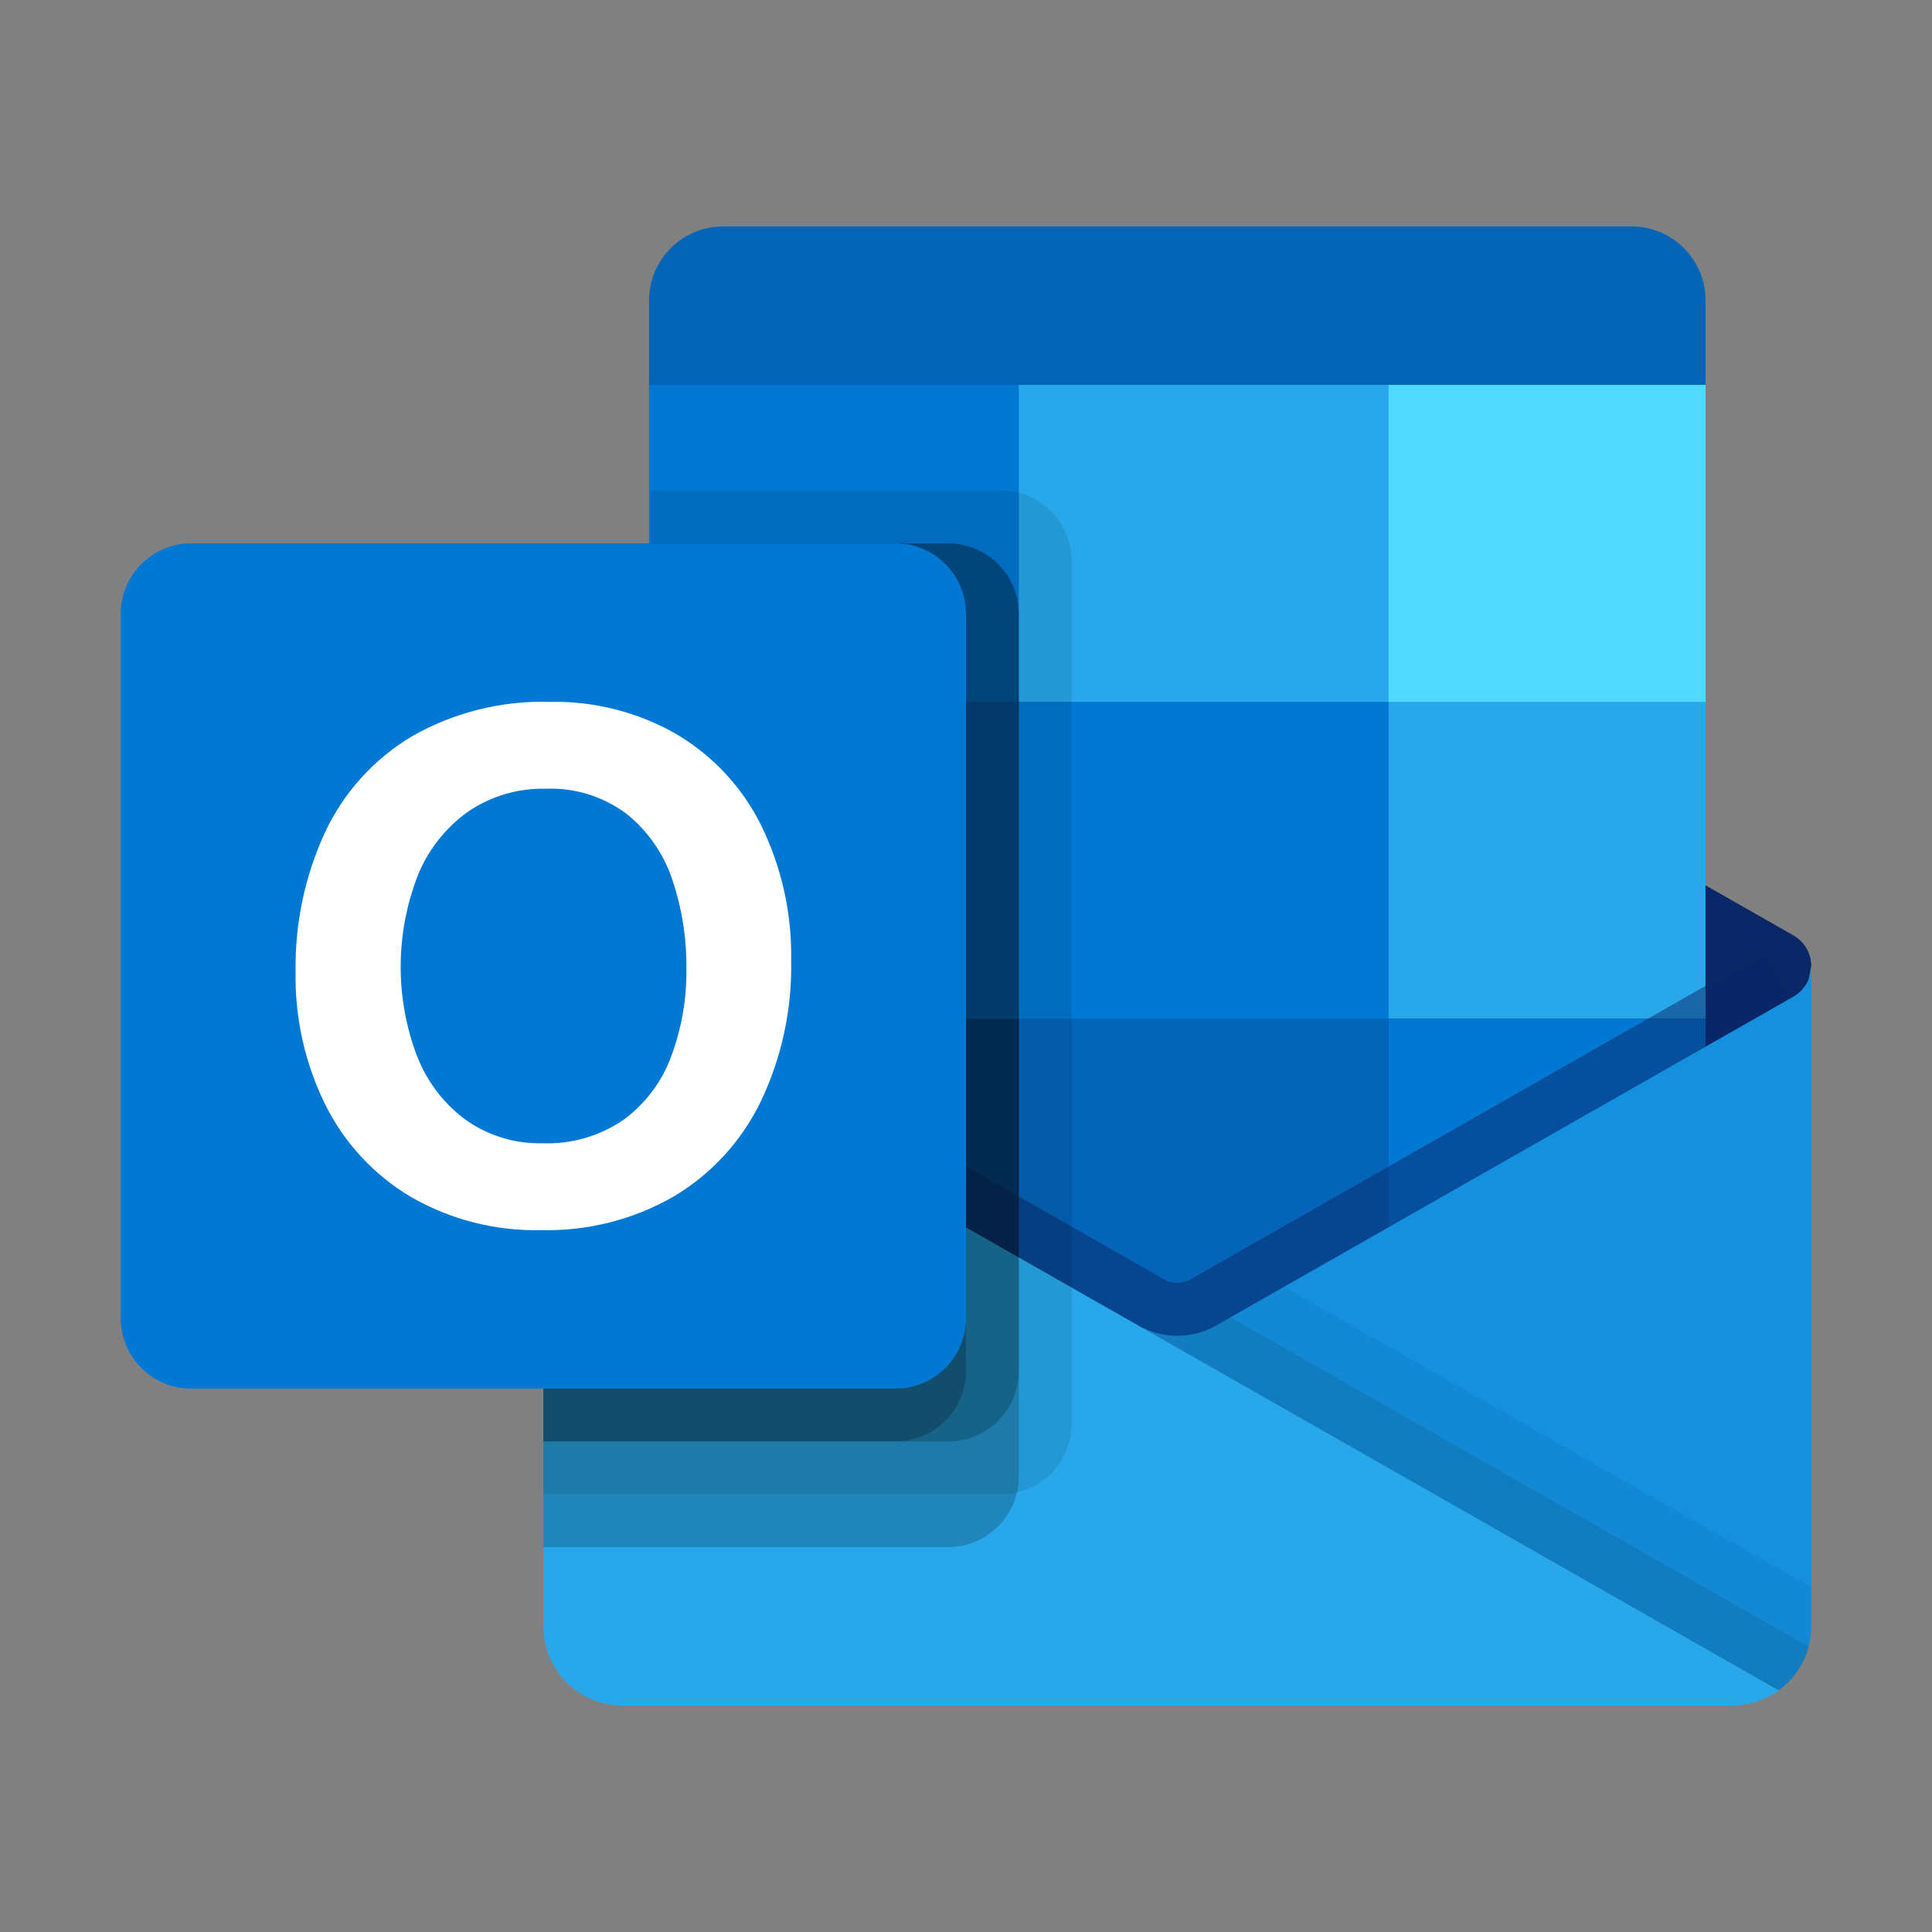 <svg width="32" height="32" viewBox="0 0 32 32" fill="none" xmlns="http://www.w3.org/2000/svg">
<rect x="0" y="0" width="32" height="32" fill="#808080" stroke="none"/>
<path d="M27.021 3.75H11.979C11.653 3.75 11.34 3.879 11.11 4.11C10.879 4.34 10.75 4.653 10.75 4.979V6.375L19.229 9L28.25 6.375V4.979C28.25 4.653 28.121 4.34 27.89 4.11C27.66 3.879 27.347 3.75 27.021 3.75Z" fill="#0364B8"/>
<path d="M29.694 17.229C29.822 16.826 29.924 16.416 30 16C30 15.898 29.973 15.797 29.922 15.709C29.871 15.621 29.797 15.547 29.709 15.496L29.697 15.489L29.694 15.487L20.21 10.085C20.17 10.059 20.127 10.034 20.084 10.012C19.902 9.922 19.703 9.875 19.5 9.875C19.297 9.875 19.098 9.922 18.916 10.012C18.873 10.034 18.83 10.058 18.79 10.084L9.306 15.488L9.303 15.49L9.292 15.496C9.204 15.547 9.13 15.62 9.079 15.709C9.027 15.797 9 15.898 9 16C9.076 16.416 9.178 16.826 9.306 17.229L19.362 24.584L29.694 17.229Z" fill="#0A2767"/>
<path d="M22.999 6.375H16.874L15.105 9L16.874 11.625L22.999 16.875H28.249V11.625L22.999 6.375Z" fill="#28A8EA"/>
<path d="M10.75 6.375H16.875V11.625H10.75V6.375Z" fill="#0078D4"/>
<path d="M23 6.375H28.25V11.625H23V6.375Z" fill="#50D9FF"/>
<path d="M23 16.875L16.875 11.625H10.75V16.875L16.875 22.125L26.353 23.672L23 16.875Z" fill="#0364B8"/>
<path d="M16.875 11.625H23V16.875H16.875V11.625Z" fill="#0078D4"/>
<path d="M10.75 16.875H16.875V22.125H10.75V16.875Z" fill="#064A8C"/>
<path d="M23 16.875H28.25V22.125H23V16.875Z" fill="#0078D4"/>
<path opacity="0.5" d="M19.666 24.066L9.348 16.541L9.781 15.78C9.781 15.78 19.183 21.135 19.326 21.215C19.385 21.239 19.448 21.25 19.511 21.248C19.574 21.246 19.636 21.232 19.694 21.205L29.26 15.753L29.694 16.514L19.666 24.066Z" fill="#0A2767"/>
<path d="M29.708 16.505L29.696 16.512L29.693 16.514L20.21 21.916C20.022 22.037 19.805 22.108 19.582 22.122C19.358 22.136 19.135 22.093 18.933 21.995L22.235 26.424L29.457 27.996V28C29.625 27.878 29.762 27.719 29.856 27.534C29.951 27.349 30 27.145 30 26.938V16C30 16.102 29.973 16.203 29.922 16.291C29.87 16.38 29.797 16.454 29.708 16.505Z" fill="#1490DF"/>
<path opacity="0.05" d="M30 26.938V26.292L21.265 21.315L20.21 21.916C20.022 22.038 19.805 22.109 19.582 22.122C19.358 22.137 19.135 22.093 18.933 21.996L22.235 26.424L29.457 27.996V28C29.625 27.878 29.762 27.719 29.856 27.534C29.951 27.349 30 27.145 30 26.938Z" fill="black"/>
<path opacity="0.1" d="M29.956 27.273L20.381 21.819L20.21 21.915C20.022 22.037 19.805 22.108 19.582 22.122C19.358 22.136 19.135 22.093 18.933 21.996L22.235 26.424L29.457 27.996V28C29.702 27.822 29.878 27.566 29.956 27.274V27.273Z" fill="black"/>
<path d="M9.306 16.516V16.508H9.298L9.271 16.49C9.188 16.439 9.119 16.367 9.071 16.281C9.024 16.195 8.999 16.098 9 16V26.938C9 27.11 9.034 27.281 9.099 27.44C9.165 27.599 9.262 27.744 9.384 27.866C9.506 27.988 9.651 28.085 9.81 28.151C9.969 28.216 10.14 28.25 10.312 28.25H28.688C28.797 28.249 28.906 28.234 29.011 28.206C29.066 28.197 29.119 28.179 29.169 28.154C29.187 28.152 29.205 28.146 29.221 28.136C29.293 28.107 29.36 28.069 29.422 28.023C29.44 28.014 29.449 28.014 29.457 27.996L9.306 16.516Z" fill="#28A8EA"/>
<path opacity="0.1" d="M17.75 23.584V9.291C17.749 8.982 17.626 8.686 17.407 8.468C17.189 8.249 16.893 8.126 16.584 8.125H10.776V14.649L9.306 15.487L9.302 15.489L9.291 15.495C9.203 15.546 9.129 15.62 9.078 15.709C9.027 15.797 9 15.898 9 16V24.75H16.584C16.893 24.749 17.189 24.626 17.407 24.407C17.626 24.189 17.749 23.893 17.75 23.584Z" fill="black"/>
<path opacity="0.2" d="M16.875 24.459V10.166C16.874 9.857 16.751 9.561 16.532 9.343C16.314 9.124 16.018 9.001 15.709 9H10.776V14.649L9.306 15.487L9.302 15.489L9.291 15.495C9.203 15.546 9.129 15.62 9.078 15.709C9.027 15.797 9 15.898 9 16V25.625H15.709C16.018 25.624 16.314 25.501 16.532 25.282C16.751 25.064 16.874 24.768 16.875 24.459Z" fill="black"/>
<path opacity="0.2" d="M16.875 22.709V10.166C16.874 9.857 16.751 9.561 16.532 9.343C16.314 9.124 16.018 9.001 15.709 9H10.776V14.649L9.306 15.487L9.302 15.489L9.291 15.495C9.203 15.546 9.129 15.62 9.078 15.709C9.027 15.797 9 15.898 9 16V23.875H15.709C16.018 23.874 16.314 23.751 16.532 23.532C16.751 23.314 16.874 23.018 16.875 22.709Z" fill="black"/>
<path opacity="0.2" d="M16 22.709V10.166C15.999 9.857 15.876 9.561 15.657 9.343C15.439 9.124 15.143 9.001 14.834 9H10.776V14.649L9.306 15.487L9.302 15.489L9.291 15.495C9.203 15.546 9.129 15.62 9.078 15.709C9.027 15.797 9 15.898 9 16V23.875H14.834C15.143 23.874 15.439 23.751 15.657 23.532C15.876 23.314 15.999 23.018 16 22.709Z" fill="black"/>
<path d="M3.166 9H14.834C15.143 9 15.44 9.123 15.658 9.342C15.877 9.56 16 9.857 16 10.166V21.834C16 22.143 15.877 22.44 15.658 22.658C15.44 22.877 15.143 23 14.834 23H3.166C2.857 23 2.56 22.877 2.342 22.658C2.123 22.44 2 22.143 2 21.834V10.166C2 9.857 2.123 9.56 2.342 9.342C2.56 9.123 2.857 9 3.166 9Z" fill="#0078D4"/>
<path d="M5.384 13.784C5.694 13.124 6.194 12.571 6.821 12.197C7.515 11.8 8.305 11.602 9.104 11.625C9.844 11.609 10.575 11.796 11.216 12.167C11.819 12.527 12.305 13.053 12.614 13.684C12.951 14.379 13.119 15.143 13.104 15.915C13.12 16.721 12.947 17.52 12.599 18.248C12.283 18.9 11.783 19.446 11.16 19.817C10.494 20.2 9.736 20.393 8.968 20.375C8.211 20.393 7.464 20.203 6.808 19.826C6.2 19.466 5.709 18.939 5.393 18.307C5.053 17.623 4.883 16.867 4.896 16.103C4.882 15.303 5.048 14.511 5.384 13.784ZM6.915 17.51C7.08 17.928 7.36 18.29 7.723 18.555C8.092 18.813 8.535 18.947 8.985 18.936C9.465 18.954 9.939 18.816 10.334 18.543C10.692 18.278 10.965 17.914 11.118 17.495C11.291 17.029 11.376 16.535 11.369 16.038C11.374 15.537 11.294 15.038 11.133 14.563C10.99 14.136 10.727 13.759 10.375 13.478C9.99 13.191 9.518 13.044 9.039 13.064C8.578 13.053 8.126 13.187 7.746 13.448C7.377 13.714 7.09 14.079 6.92 14.501C6.544 15.469 6.542 16.542 6.914 17.511L6.915 17.51Z" fill="white"/>
</svg>
